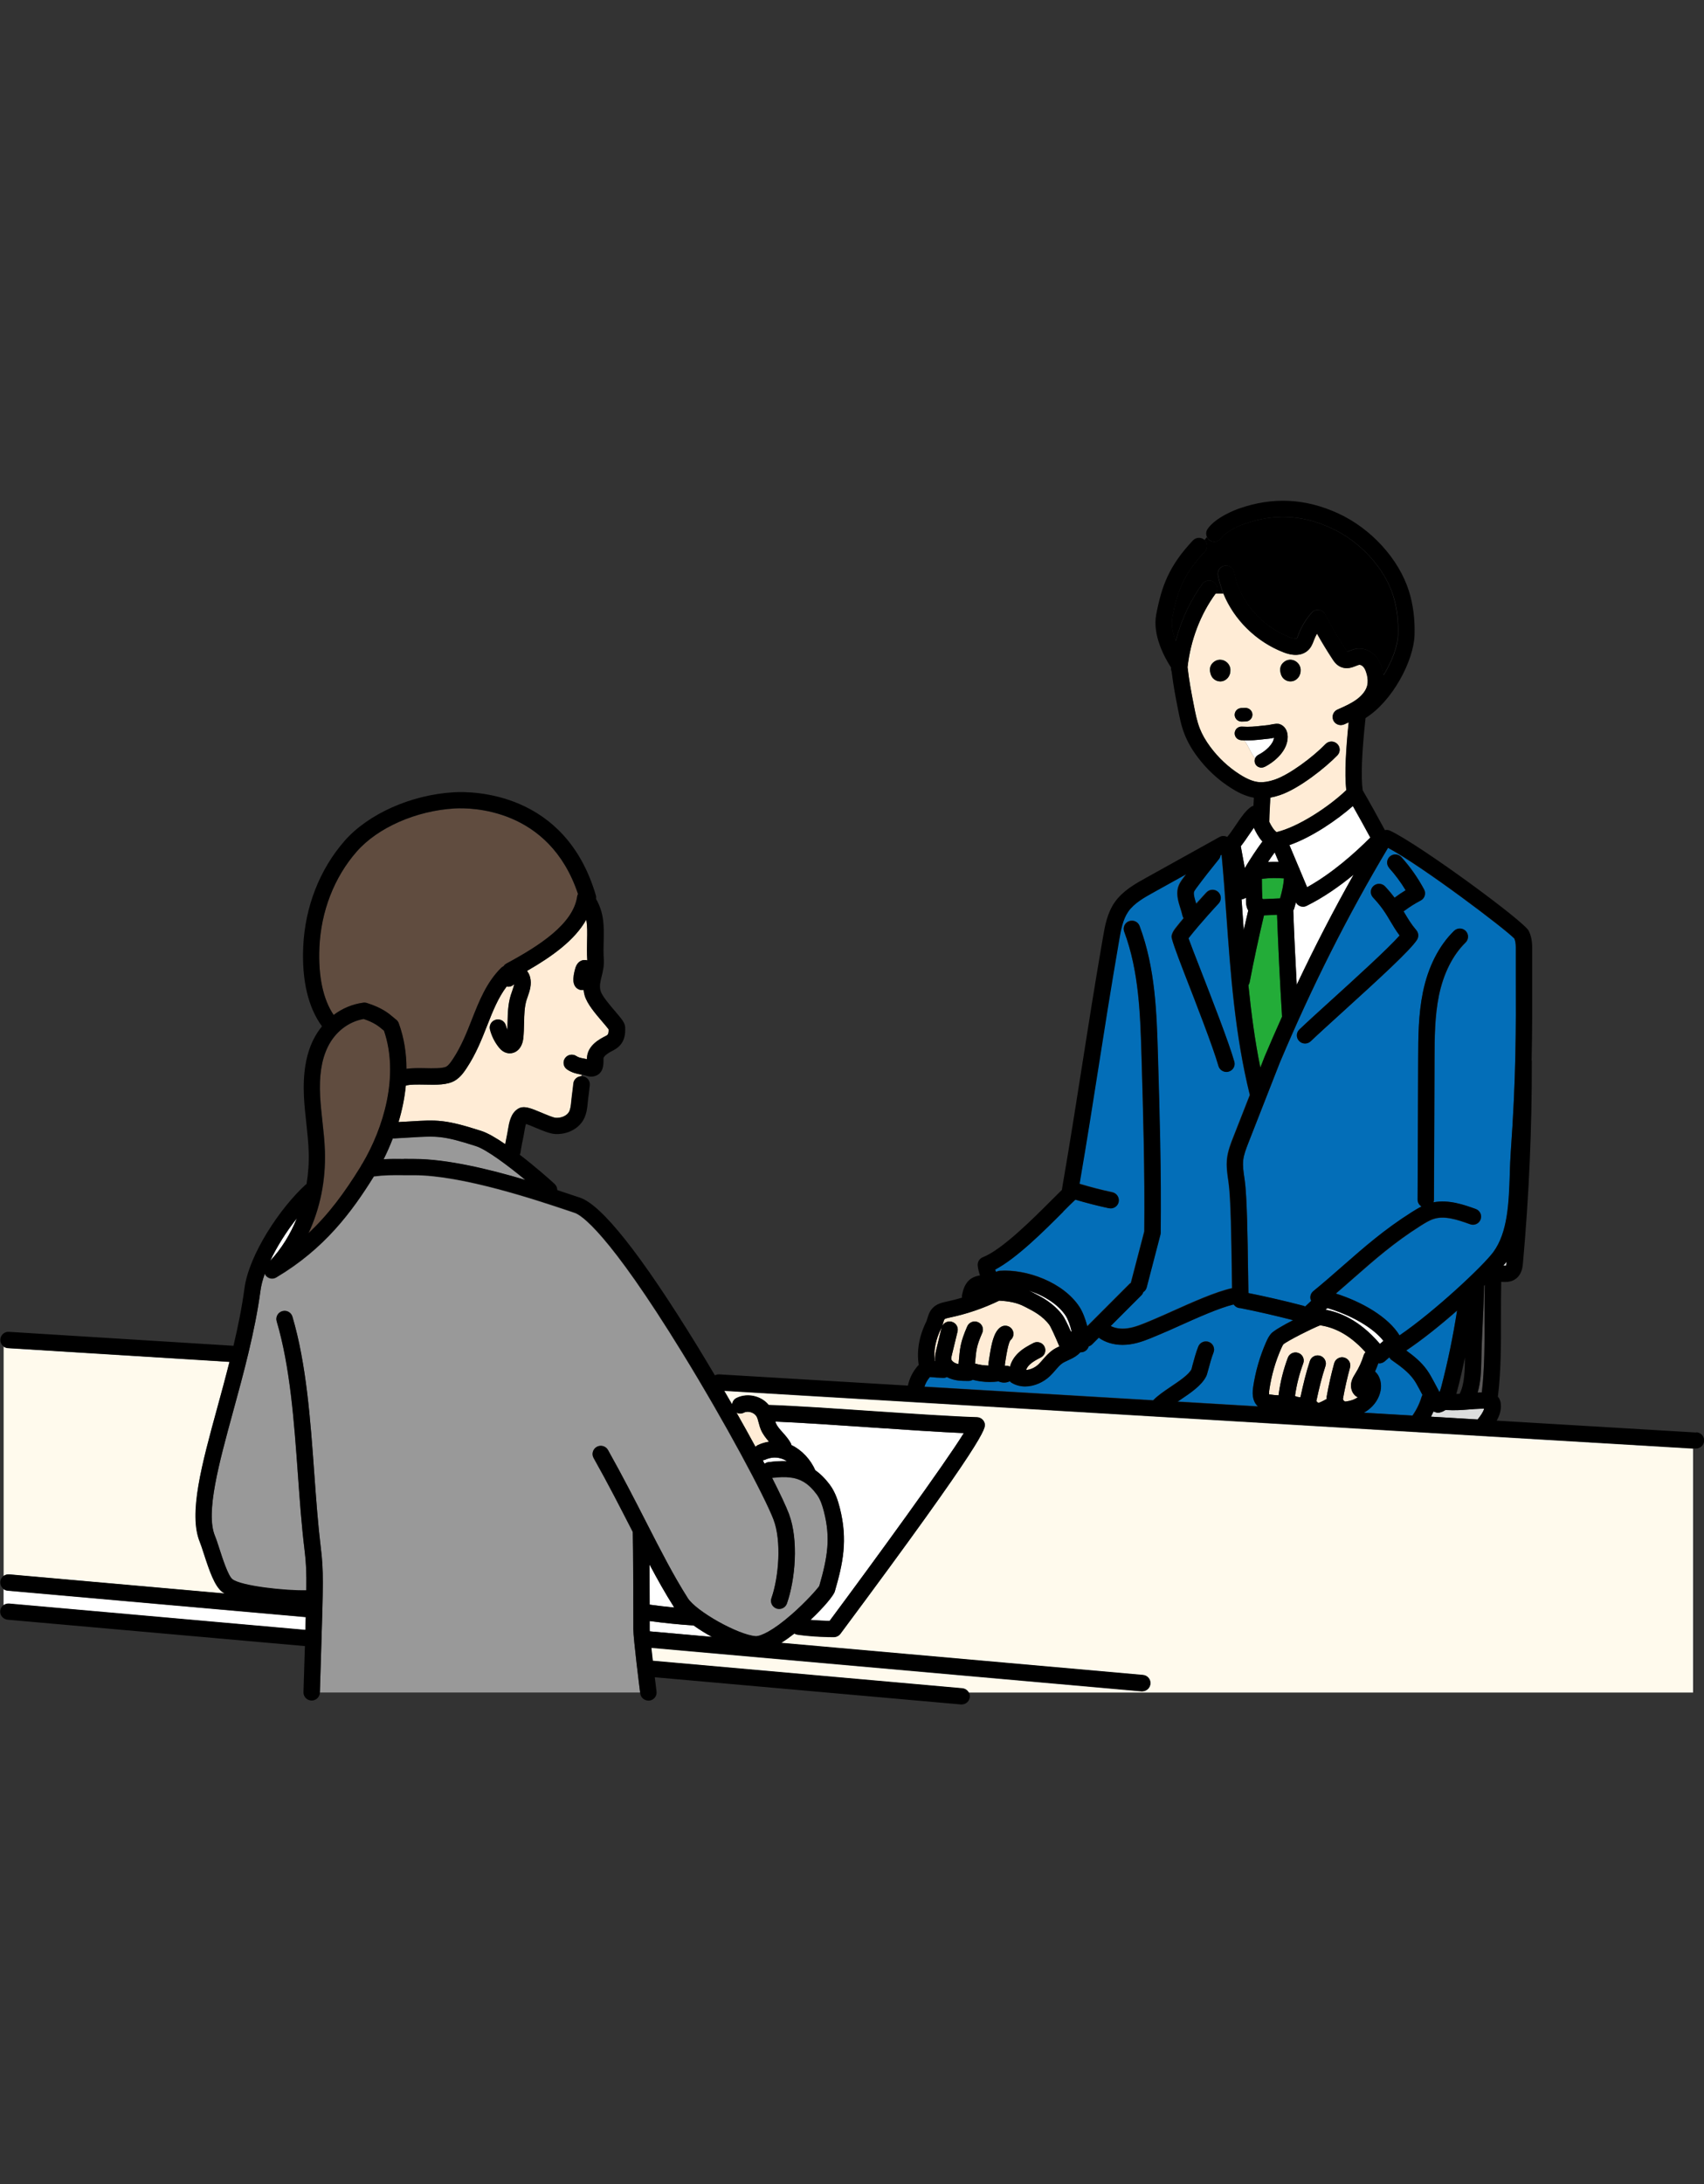 <svg width="160" height="205" viewBox="0 0 160 205" fill="none" xmlns="http://www.w3.org/2000/svg">
<rect x="0" y="0" width="160" height="205" fill="#333333" stroke="none"/>
<g clip-path="url(#clip0_115_5285)">
<path d="M116.574 84.409C116.603 84.847 116.639 85.279 116.668 85.729C116.703 86.254 116.745 86.78 116.78 87.306C116.916 86.687 117.057 86.073 117.204 85.466C117.034 85.203 117.016 84.911 117.004 84.782C116.992 84.613 116.992 84.438 116.986 84.263C116.868 84.35 116.727 84.403 116.574 84.415V84.409Z" fill="white"/>
<path d="M96.573 121.135C96.685 121.188 96.803 121.228 96.915 121.293L97.133 121.404C97.805 121.742 98.925 122.321 99.762 123.448C99.957 123.711 100.269 124.359 100.552 125.002C100.57 124.978 100.587 124.955 100.605 124.931C100.475 124.388 100.269 123.822 100.057 123.495C99.379 122.455 98.041 121.596 96.573 121.135Z" fill="white"/>
<path d="M88.686 123.822C88.645 123.868 88.592 124.038 88.556 124.166C88.503 124.336 88.45 124.505 88.379 124.669C87.855 125.72 87.642 126.8 87.76 127.758C87.772 127.758 87.784 127.758 87.796 127.758C87.796 127.747 87.796 127.735 87.79 127.723C87.749 127.355 87.825 127.028 87.89 126.765L88.409 124.622C88.509 124.213 88.928 123.962 89.34 124.061C89.753 124.16 90.006 124.569 89.906 124.984L89.387 127.128C89.352 127.279 89.311 127.455 89.317 127.56C89.334 127.712 89.523 127.893 89.759 127.974C89.835 128.004 89.918 128.021 90 128.039L90.012 127.893C90.136 126.491 90.183 125.971 90.814 124.505C90.985 124.12 91.433 123.939 91.822 124.102C92.211 124.266 92.394 124.715 92.229 125.101C91.698 126.333 91.663 126.66 91.545 127.986C91.963 128.109 92.388 128.167 92.812 128.179C92.812 128.027 92.812 127.875 92.848 127.712C92.865 127.624 92.883 127.507 92.901 127.379C93.095 126.111 93.313 125.031 93.938 124.581C94.28 124.336 94.763 124.412 95.011 124.75C95.253 125.083 95.188 125.539 94.87 125.796C94.663 126.07 94.48 127.227 94.421 127.612C94.398 127.758 94.38 127.881 94.362 127.98C94.345 128.08 94.345 128.15 94.351 128.202C94.516 128.173 94.687 128.202 94.834 128.284C94.952 127.805 95.229 127.349 95.642 126.964C96.072 126.561 96.579 126.298 97.021 126.065C97.398 125.866 97.864 126.012 98.058 126.38C98.259 126.754 98.112 127.215 97.74 127.408C97.345 127.612 96.974 127.811 96.697 128.068C96.52 128.231 96.396 128.418 96.343 128.594C96.756 128.57 97.21 128.348 97.522 128.045C97.663 127.904 97.793 127.752 97.923 127.606C98.182 127.309 98.477 126.97 98.866 126.701C99.067 126.561 99.273 126.462 99.467 126.368C99.055 125.381 98.654 124.517 98.524 124.347C97.899 123.506 97.015 123.057 96.431 122.753L96.19 122.63C95.483 122.256 94.657 122.122 93.82 122.081C92.347 122.794 90.796 123.325 89.187 123.664C89.004 123.705 88.745 123.757 88.686 123.822Z" fill="#FFECD6"/>
<path d="M129.572 126.141L129.896 125.86C128.976 124.663 126.901 123.442 124.638 122.782C124.585 122.829 124.532 122.876 124.467 122.934C125.728 123.179 127.597 123.839 129.566 126.141H129.572Z" fill="white"/>
<path d="M139.357 132.221C138.691 132.232 138.243 132.273 137.836 132.302C137.229 132.355 136.687 132.396 135.726 132.349C135.572 132.448 135.407 132.53 135.207 132.577C135.148 132.595 135.083 132.6 135.024 132.6C134.918 132.6 134.812 132.571 134.718 132.53C134.676 132.519 134.641 132.507 134.6 132.489C134.529 132.653 134.452 132.816 134.364 132.974L138.744 133.237C139.015 132.898 139.268 132.548 139.357 132.221Z" fill="#DCDDDD"/>
<path d="M134.623 129.662L135.166 130.679C135.219 130.55 135.278 130.381 135.337 130.159C135.95 127.811 136.439 125.422 136.816 123.022C135.242 124.4 133.521 125.778 132.042 126.771C132.731 127.274 133.444 127.846 133.987 128.599C134.24 128.956 134.447 129.335 134.623 129.668V129.662Z" fill="#036EB8"/>
<path d="M133.48 131.105C133.497 131.041 133.527 130.982 133.556 130.93L133.262 130.375C133.097 130.065 132.926 129.744 132.725 129.47C132.212 128.751 131.428 128.196 130.668 127.659C130.568 127.589 130.497 127.501 130.444 127.402L130.008 127.782C129.86 127.91 129.684 127.969 129.501 127.969C129.471 127.969 129.442 127.951 129.412 127.951C129.318 128.22 129.218 128.483 129.1 128.734C129.619 129.184 129.748 129.949 129.619 130.556C129.477 131.257 129.065 131.888 128.457 132.337C128.334 132.431 128.198 132.519 128.062 132.594L132.613 132.863C132.99 132.326 133.285 131.724 133.468 131.099L133.48 131.105Z" fill="#036EB8"/>
<path d="M130.815 55.935C129.996 53.307 127.703 50.807 124.98 49.563C122.239 48.313 119.651 48.191 116.833 49.172C116.014 49.458 114.97 50.036 114.646 50.509C114.405 50.854 113.927 50.941 113.573 50.708C113.461 50.632 113.385 50.527 113.332 50.41C113.249 50.498 113.167 50.591 113.096 50.69C113.402 50.977 113.42 51.456 113.131 51.765C111.127 53.897 110.526 55.526 110.066 57.974C109.954 58.581 110.072 59.346 110.39 60.176C110.897 58.219 111.752 56.362 112.907 54.796C113.161 54.458 113.644 54.382 113.98 54.633C114.322 54.884 114.399 55.357 114.151 55.696C114.151 55.702 114.139 55.713 114.133 55.719H114.864C114.634 55.158 114.463 54.58 114.357 53.984C114.281 53.57 114.558 53.173 114.976 53.097C115.395 53.027 115.796 53.295 115.872 53.71C116.362 56.385 118.407 58.78 121.077 59.808C121.519 59.977 121.714 59.942 121.749 59.925C121.785 59.889 121.85 59.72 121.885 59.621L121.908 59.551C122.197 58.803 122.616 58.114 123.152 57.501C123.323 57.308 123.571 57.214 123.824 57.244C124.078 57.273 124.302 57.425 124.414 57.653C125.015 58.809 125.687 59.954 126.4 61.046C126.418 61.069 126.453 61.128 126.483 61.169C126.548 61.151 126.642 61.11 126.713 61.081C126.895 61.011 127.102 60.923 127.343 60.888C127.956 60.789 128.628 61.028 129.094 61.519C129.418 61.858 129.642 62.296 129.796 62.868C129.843 63.043 129.872 63.213 129.896 63.382C130.697 62.074 131.234 60.62 131.263 59.562C131.305 58.248 131.151 57.028 130.809 55.929L130.815 55.935Z" fill="black"/>
<path d="M118.154 70.852C118.855 70.496 119.562 69.842 119.621 69.252C119.568 69.264 119.527 69.27 119.492 69.275C119.368 69.299 119.268 69.316 119.226 69.322C119.014 69.346 118.82 69.363 118.631 69.386C118.065 69.451 117.517 69.509 116.81 69.486C117.216 69.941 117.446 70.747 117.859 71.185C117.912 71.051 118.012 70.928 118.154 70.858V70.852Z" fill="white"/>
<path d="M128.31 63.254C128.227 62.938 128.121 62.716 127.986 62.576C127.874 62.459 127.709 62.383 127.597 62.401C127.526 62.413 127.408 62.459 127.296 62.506C126.972 62.635 126.483 62.833 125.934 62.623C125.492 62.454 125.245 62.086 125.115 61.887C124.596 61.099 124.107 60.287 123.641 59.463C123.529 59.668 123.429 59.884 123.347 60.1L123.323 60.164C123.223 60.433 123.081 60.806 122.739 61.093C122.368 61.402 121.684 61.683 120.517 61.233C117.947 60.24 115.86 58.172 114.864 55.719H114.133C112.701 57.67 111.775 60.117 111.498 62.629C111.622 63.768 111.834 64.895 112.094 66.233C112.235 66.957 112.382 67.704 112.642 68.37C112.866 68.948 113.196 69.521 113.644 70.122C114.41 71.15 115.342 72.015 116.409 72.698C117.116 73.148 117.694 73.376 118.224 73.417C118.637 73.446 119.114 73.376 119.68 73.183C121.054 72.722 123.258 71.08 124.455 69.842C124.75 69.538 125.239 69.527 125.545 69.819C125.852 70.111 125.864 70.596 125.569 70.899C124.461 72.044 121.985 74.024 120.175 74.631C119.857 74.737 119.556 74.818 119.268 74.871C119.256 75.169 119.238 75.478 119.22 75.782C119.197 76.249 119.167 76.728 119.167 77.137C119.356 77.528 119.562 77.879 119.845 78.107C119.845 78.107 119.851 78.107 119.857 78.107C121.908 77.616 124.761 75.735 126.406 74.164C126.217 72.605 126.394 70.041 126.63 67.804C126.489 67.868 126.341 67.932 126.2 67.996C126.099 68.043 125.993 68.061 125.887 68.061C125.593 68.061 125.31 67.891 125.186 67.611C125.015 67.225 125.186 66.776 125.575 66.606C126.211 66.326 126.872 66.034 127.396 65.643C127.915 65.257 128.263 64.796 128.369 64.346C128.44 64.042 128.428 63.674 128.322 63.265L128.31 63.254ZM116.556 66.454L116.933 66.443C117.281 66.431 117.588 66.7 117.599 67.05C117.611 67.401 117.34 67.698 116.986 67.71L116.603 67.722C116.603 67.722 116.585 67.722 116.58 67.722C116.238 67.722 115.949 67.453 115.937 67.109C115.925 66.758 116.202 66.466 116.556 66.454ZM114.652 63.949C114.652 63.949 114.605 63.949 114.581 63.949C114.251 63.949 113.738 63.762 113.632 63.032C113.567 62.611 113.715 62.284 114.068 62.062C114.345 61.887 114.687 61.87 114.994 62.021C115.312 62.179 115.518 62.494 115.536 62.839C115.566 63.423 115.188 63.896 114.658 63.943L114.652 63.949ZM118.743 71.98C118.649 72.026 118.548 72.05 118.448 72.05C118.212 72.05 117.988 71.921 117.876 71.705C117.788 71.536 117.794 71.343 117.859 71.18C117.446 70.742 117.216 69.936 116.809 69.48C116.715 69.48 116.633 69.48 116.532 69.474C116.179 69.451 115.913 69.153 115.931 68.802C115.955 68.452 116.249 68.183 116.609 68.207C117.346 68.253 117.847 68.195 118.484 68.125C118.678 68.102 118.878 68.078 119.102 68.061C119.12 68.061 119.179 68.049 119.244 68.031C119.751 67.932 119.975 67.903 120.199 67.985C120.635 68.148 120.906 68.586 120.912 69.147C120.93 70.42 119.757 71.472 118.743 71.986V71.98ZM121.248 63.949C121.248 63.949 121.201 63.949 121.177 63.949C120.847 63.949 120.334 63.762 120.228 63.032C120.164 62.611 120.311 62.29 120.665 62.062C120.942 61.887 121.284 61.87 121.584 62.021C121.902 62.179 122.109 62.494 122.132 62.839C122.162 63.423 121.785 63.902 121.254 63.949H121.248Z" fill="#FFECD6"/>
<path d="M54.508 100.844C54.131 100.774 53.712 100.693 53.247 100.383C52.893 100.149 52.805 99.67 53.041 99.326C53.282 98.975 53.76 98.888 54.107 99.121C54.302 99.25 54.473 99.285 54.797 99.349C54.891 99.367 54.998 99.384 55.104 99.413C55.104 99.355 55.104 99.297 55.109 99.244C55.192 98.088 56.33 97.504 56.878 97.229C57.049 97.141 57.143 97.095 57.143 96.622C57.031 96.458 56.76 96.143 56.554 95.903C55.882 95.115 55.121 94.227 54.891 93.438C54.838 93.257 54.809 93.082 54.791 92.913C54.75 92.919 54.703 92.93 54.661 92.93C54.55 92.93 54.438 92.907 54.337 92.866C54.196 92.802 53.942 92.638 53.86 92.253C53.825 92.083 53.789 91.774 53.948 91.12C54.037 90.74 54.172 90.36 54.544 90.185C54.721 90.097 54.944 90.086 55.139 90.144C55.139 90.144 55.139 90.138 55.139 90.133C55.092 89.449 55.109 88.824 55.121 88.269C55.139 87.539 55.151 86.914 55.039 86.319C53.972 88.24 51.844 89.776 49.474 91.131C49.604 91.295 49.704 91.488 49.763 91.71C49.94 92.393 49.722 93.024 49.545 93.532C49.51 93.643 49.468 93.754 49.433 93.859C49.227 94.531 49.215 95.267 49.197 96.049C49.185 96.511 49.179 96.99 49.126 97.469C49.103 97.702 48.997 98.275 48.56 98.619C48.36 98.783 48.112 98.864 47.859 98.864C47.818 98.864 47.776 98.864 47.735 98.859C47.228 98.8 46.934 98.426 46.833 98.304C46.444 97.819 46.156 97.241 46.002 96.639C45.896 96.23 46.144 95.816 46.556 95.71C46.969 95.605 47.388 95.851 47.494 96.26C47.529 96.4 47.576 96.54 47.635 96.674C47.641 96.458 47.647 96.242 47.653 96.014C47.67 95.167 47.688 94.285 47.953 93.415C47.995 93.287 48.036 93.158 48.083 93.03C48.166 92.79 48.248 92.562 48.272 92.364H48.266C48.083 92.574 47.812 92.644 47.558 92.603C46.763 93.649 46.262 94.91 45.743 96.236C45.224 97.556 44.688 98.917 43.821 100.231C43.58 100.593 43.249 101.09 42.731 101.411C42.029 101.843 40.98 101.826 39.872 101.802C39.235 101.791 38.463 101.773 38.092 101.896C37.98 103.064 37.738 104.215 37.408 105.318C37.791 105.295 38.145 105.278 38.457 105.26C41.009 105.102 41.776 105.056 45.171 106.148C45.778 106.341 46.586 106.814 47.429 107.398C47.476 107.129 47.547 106.784 47.629 106.364C47.647 106.27 47.664 106.165 47.682 106.054C47.794 105.383 47.942 104.471 48.655 104.057C49.185 103.747 49.816 104.016 50.865 104.454C51.296 104.635 51.95 104.91 52.174 104.921C52.705 104.95 53.217 104.717 53.418 104.361C53.559 104.104 53.595 103.73 53.63 103.368C53.671 102.959 53.701 102.731 53.73 102.509C53.76 102.299 53.783 102.088 53.825 101.703C53.86 101.318 54.184 101.037 54.567 101.025C54.585 100.979 54.603 100.932 54.62 100.879C54.579 100.874 54.538 100.862 54.496 100.856L54.508 100.844Z" fill="#FFECD6"/>
<path d="M117.305 78.305C117.045 78.685 116.786 79.076 116.497 79.432C116.58 79.888 116.733 80.706 116.874 81.483C117.434 80.554 117.988 79.713 118.531 78.989C118.165 78.585 117.924 78.118 117.723 77.698C117.588 77.891 117.44 78.101 117.305 78.305Z" fill="white"/>
<path d="M139.351 120.691C139.327 121.97 139.274 123.097 139.221 124.184C139.168 125.299 139.115 126.456 139.091 127.776C139.074 128.734 139.027 129.791 138.744 130.72C138.867 130.72 138.997 130.708 139.139 130.708C139.404 128.436 139.404 126 139.392 123.647C139.392 122.654 139.392 121.637 139.41 120.639C139.392 120.656 139.368 120.679 139.345 120.697L139.351 120.691Z" fill="#595757"/>
<path d="M141.762 110.195C141.785 109.471 141.809 108.782 141.856 108.116C142.357 101.09 142.345 96.668 142.328 91.546C142.328 90.687 142.328 89.817 142.328 88.918C142.328 88.591 142.28 88.322 142.192 88.106C141.343 87.212 133.603 81.348 130.332 79.59C126.553 85.916 123.229 92.516 120.169 99.752L117.216 107.293C117.01 107.824 116.792 108.379 116.733 108.91C116.674 109.436 116.756 109.991 116.845 110.581L116.88 110.809C117.098 112.333 117.151 116.311 117.193 119.219C117.204 120.054 117.216 120.802 117.228 121.38C118.967 121.731 120.712 122.134 122.421 122.583C122.468 122.595 122.51 122.624 122.551 122.648C122.645 122.56 122.757 122.455 122.875 122.344C122.963 122.262 123.046 122.186 123.123 122.11C123.099 122.064 123.081 122.023 123.064 121.97C122.993 121.684 123.093 121.386 123.323 121.199C124.319 120.387 125.239 119.581 126.129 118.799C128.115 117.052 129.996 115.411 132.542 113.799C132.831 113.618 133.144 113.425 133.48 113.256C133.267 113.122 133.114 112.894 133.114 112.619L133.167 99.373C133.173 97.334 133.185 95.226 133.609 93.146C134.099 90.763 135.112 88.772 136.539 87.382C136.84 87.09 137.329 87.09 137.629 87.393C137.93 87.691 137.924 88.176 137.624 88.474C136.415 89.654 135.549 91.371 135.118 93.456C134.723 95.383 134.712 97.416 134.706 99.378L134.653 112.625C134.653 112.713 134.629 112.789 134.606 112.865C136.044 112.584 137.494 113.098 138.573 113.49C138.973 113.636 139.18 114.074 139.032 114.465C138.885 114.862 138.443 115.066 138.048 114.92C136.781 114.465 135.649 114.109 134.653 114.412C134.222 114.547 133.792 114.815 133.374 115.078C130.927 116.626 129.094 118.232 127.149 119.938C126.595 120.422 126.029 120.919 125.439 121.427C127.897 122.204 130.367 123.629 131.422 125.352C134.741 123.086 139.292 118.81 140.229 117.531C141.591 115.674 141.685 112.894 141.773 110.201L141.762 110.195ZM133.774 84.07C133.715 84.263 133.58 84.426 133.397 84.52C132.867 84.794 132.354 85.121 131.87 85.483C131.847 85.501 131.817 85.513 131.788 85.524C131.823 85.583 131.859 85.641 131.888 85.694C132.2 86.225 132.501 86.727 132.99 87.306C133.208 87.563 133.232 87.931 133.049 88.211C132.419 89.186 129.63 91.745 126.052 94.992C124.873 96.061 123.759 97.077 123.075 97.725C122.928 97.866 122.734 97.942 122.539 97.942C122.339 97.942 122.138 97.866 121.985 97.708C121.69 97.404 121.702 96.919 122.009 96.627C122.704 95.962 123.777 94.992 125.015 93.865C127.302 91.785 130.338 89.034 131.422 87.802C131.063 87.323 130.809 86.891 130.556 86.465C130.149 85.775 129.76 85.121 128.929 84.233C128.64 83.924 128.658 83.445 128.964 83.153C129.277 82.867 129.76 82.884 130.055 83.188C130.414 83.573 130.709 83.924 130.951 84.251C131.281 84 131.629 83.766 131.988 83.55C131.54 82.808 131.022 82.107 130.438 81.459C130.155 81.144 130.184 80.665 130.497 80.384C130.815 80.104 131.299 80.127 131.582 80.443C132.413 81.366 133.132 82.388 133.715 83.48C133.81 83.661 133.833 83.871 133.768 84.064L133.774 84.07Z" fill="#036EB8"/>
<path d="M118.896 125.954C119.008 125.697 119.144 125.422 119.356 125.171C119.586 124.908 120.482 124.388 121.419 123.909C119.78 123.489 118.118 123.103 116.468 122.776C116.202 122.776 115.978 122.636 115.843 122.432C114.469 122.765 112.412 123.687 110.738 124.441C110.072 124.745 109.459 125.019 108.958 125.223L108.616 125.364C107.82 125.702 106.995 126.047 106.081 126.176C105.851 126.211 105.627 126.222 105.403 126.222C104.554 126.222 103.77 125.983 103.169 125.551L102.538 126.181C102.45 126.269 102.338 126.327 102.226 126.362C102.132 126.684 101.843 126.917 101.501 126.917C101.483 126.917 101.466 126.917 101.448 126.917C101.312 127.063 101.165 127.192 101.006 127.297C100.758 127.46 100.499 127.577 100.275 127.682C100.074 127.776 99.886 127.858 99.738 127.963C99.514 128.115 99.308 128.354 99.096 128.605C98.937 128.792 98.772 128.979 98.595 129.148C97.999 129.721 97.127 130.13 96.26 130.13C95.812 130.13 95.365 130.019 94.958 129.768C94.899 129.733 94.864 129.686 94.822 129.639C94.645 129.727 94.457 129.768 94.268 129.768C94.091 129.768 93.92 129.721 93.755 129.657C93.478 129.692 93.201 129.709 92.918 129.709C92.382 129.709 91.845 129.639 91.327 129.505C91.221 129.563 91.097 129.61 90.967 129.61C90.891 129.61 90.814 129.61 90.737 129.61C90.277 129.61 89.741 129.587 89.228 129.394C89.116 129.353 89.016 129.306 88.91 129.248C88.81 129.294 88.704 129.324 88.586 129.324H88.562C88.144 129.312 87.719 129.283 87.306 129.242C87.077 129.522 86.906 129.826 86.805 130.141L108.28 131.42C108.698 130.982 109.3 130.574 109.942 130.141C110.732 129.61 111.628 129.008 111.882 128.5C111.887 128.465 111.929 128.307 111.982 128.103C112.111 127.612 112.294 126.941 112.518 126.374C112.671 125.983 113.119 125.79 113.514 125.942C113.909 126.094 114.104 126.538 113.951 126.929C113.762 127.414 113.591 128.039 113.473 128.488C113.361 128.903 113.32 129.055 113.255 129.178C112.819 130.036 111.793 130.725 110.803 131.391C110.726 131.444 110.655 131.491 110.579 131.543L118.124 131.993C117.711 131.619 117.546 131.029 117.664 130.223C117.882 128.74 118.295 127.297 118.896 125.936V125.954Z" fill="#036EB8"/>
<path d="M127.237 128.967C127.597 128.395 127.862 127.817 128.045 127.209C128.08 127.098 128.139 127.005 128.216 126.923C126.518 125.025 124.997 124.564 123.966 124.394C123.229 124.675 120.853 125.872 120.5 126.187C120.446 126.252 120.376 126.409 120.305 126.561C119.757 127.793 119.385 129.102 119.185 130.457C119.15 130.679 119.156 130.807 119.167 130.877C119.185 130.877 119.203 130.883 119.226 130.889C119.497 130.936 119.774 130.959 120.052 130.971C120.052 130.918 120.063 130.872 120.069 130.831C120.228 129.668 120.517 128.529 120.924 127.443C121.071 127.046 121.513 126.847 121.914 126.993C122.315 127.139 122.516 127.577 122.368 127.975C122.003 128.956 121.743 129.984 121.596 131.029C121.767 131.111 121.938 131.152 122.097 131.14C122.097 131.14 122.103 131.14 122.109 131.14C122.38 129.89 122.639 128.804 122.993 127.747C123.123 127.344 123.559 127.128 123.966 127.262C124.366 127.396 124.59 127.823 124.455 128.226C124.119 129.242 123.865 130.287 123.6 131.514C123.706 131.631 123.759 131.672 123.795 131.678C123.795 131.678 123.854 131.666 124.019 131.602C124.213 131.52 124.396 131.415 124.585 131.304C124.573 131.222 124.561 131.14 124.579 131.058C124.767 130.019 124.997 128.979 125.28 127.963C125.392 127.554 125.811 127.315 126.223 127.425C126.636 127.536 126.878 127.957 126.766 128.36C126.5 129.318 126.282 130.305 126.105 131.286C126.117 131.415 126.147 131.473 126.318 131.561C126.306 131.555 126.347 131.561 126.471 131.537C126.884 131.473 127.225 131.345 127.502 131.146C127.408 131.111 127.32 131.058 127.243 130.988C126.907 130.673 126.777 130.165 126.907 129.668C126.984 129.376 127.131 129.143 127.243 128.962L127.237 128.967Z" fill="#FFECD6"/>
<path d="M118.678 85.921C118.189 87.989 117.729 90.092 117.334 92.194C117.316 92.294 117.275 92.387 117.222 92.469C117.482 95.045 117.823 97.638 118.342 100.202L118.743 99.174C119.279 97.901 119.828 96.657 120.382 95.418C120.181 92.253 120.028 89.046 119.91 85.857L118.684 85.916L118.678 85.921Z" fill="#23AC38"/>
<path d="M104.112 113.408C103.057 113.18 101.996 112.911 100.959 112.602C100.688 112.853 100.234 113.308 99.821 113.717C98.058 115.481 95.477 118.074 93.431 119.149C93.455 119.219 93.484 119.289 93.514 119.359C93.555 119.342 93.596 119.33 93.632 119.319C93.708 119.289 93.791 119.266 93.879 119.26C96.361 119.091 99.827 120.323 101.354 122.659C101.631 123.086 101.902 123.769 102.079 124.464L106.064 120.475C106.093 120.446 106.134 120.428 106.17 120.405L107.431 115.575C107.49 109.927 107.331 104.495 107.178 99.238C107.06 95.243 106.942 91.155 105.551 87.428C105.403 87.031 105.604 86.593 106.005 86.447C106.405 86.301 106.848 86.5 106.995 86.897C108.48 90.863 108.598 95.08 108.716 99.156C108.869 104.495 109.029 109.979 108.97 115.686C108.97 115.744 108.964 115.808 108.946 115.867L107.655 120.825C107.608 121.012 107.49 121.158 107.337 121.263C107.301 121.369 107.248 121.468 107.16 121.55L104.272 124.441C104.696 124.663 105.256 124.745 105.857 124.663C106.576 124.563 107.272 124.266 108.009 123.956L108.357 123.81C108.846 123.606 109.441 123.337 110.095 123.045C111.905 122.233 114.139 121.228 115.672 120.896C115.666 120.405 115.654 119.844 115.648 119.231C115.607 116.363 115.554 112.444 115.348 111.013L115.318 110.791C115.224 110.131 115.124 109.448 115.2 108.729C115.283 107.999 115.548 107.322 115.784 106.732L117.346 102.748C117.346 102.748 117.334 102.725 117.328 102.713C115.937 97.077 115.53 91.359 115.135 85.828C114.994 83.865 114.858 82.002 114.687 80.203L114.581 80.262C114.558 80.39 114.517 80.513 114.434 80.618C113.709 81.5 113.002 82.411 112.33 83.317C112.235 83.439 112.1 83.626 112.082 83.725C112.047 83.994 112.165 84.374 112.294 84.782C112.294 84.794 112.294 84.8 112.3 84.812C112.837 84.21 113.237 83.778 113.273 83.743C113.562 83.433 114.051 83.416 114.363 83.702C114.676 83.988 114.693 84.473 114.405 84.782C114.387 84.8 112.701 86.605 111.599 88.018C111.593 88.024 111.587 88.036 111.575 88.047C111.746 88.532 112.194 89.677 112.63 90.793C113.78 93.748 115.359 97.79 115.878 99.618C115.996 100.021 115.754 100.447 115.348 100.558C115.277 100.576 115.206 100.587 115.135 100.587C114.799 100.587 114.493 100.365 114.393 100.033C113.892 98.275 112.265 94.104 111.192 91.342C110.363 89.208 109.962 88.049 109.989 87.866C110.048 87.498 110.255 87.236 110.378 87.078C110.608 86.78 110.862 86.476 111.115 86.167C111.068 86.091 111.027 86.009 111.009 85.916C110.962 85.682 110.885 85.454 110.815 85.226C110.644 84.677 110.467 84.111 110.549 83.509C110.62 83.019 110.897 82.645 111.08 82.4C111.168 82.277 111.269 82.154 111.357 82.031L108.286 83.737C107.431 84.21 106.464 84.747 105.916 85.536C105.397 86.284 105.221 87.311 105.061 88.217C104.248 92.948 103.676 96.587 103.128 100.097C102.615 103.385 102.079 106.79 101.342 111.089C102.356 111.393 103.393 111.667 104.431 111.883C104.843 111.971 105.109 112.38 105.02 112.789C104.932 113.197 104.525 113.466 104.106 113.373L104.112 113.408Z" fill="#036EB8"/>
<path d="M119.686 80.011C119.48 80.297 119.268 80.595 119.055 80.916C119.415 80.898 119.745 80.893 120.063 80.904L119.692 80.016L119.686 80.011Z" fill="white"/>
<path d="M118.525 84.339C118.525 84.339 118.578 84.379 118.602 84.397L120.187 84.327C120.364 83.702 120.517 83.071 120.547 82.452C119.922 82.411 119.285 82.394 118.478 82.493C118.478 83.106 118.49 83.725 118.519 84.339H118.525Z" fill="#23AC38"/>
<path d="M63.274 150.835C62.478 149.579 61.735 148.259 60.987 146.852C60.992 148.107 60.998 149.486 60.998 150.619C61.765 150.724 62.537 150.817 63.309 150.887C63.297 150.87 63.28 150.852 63.268 150.835H63.274Z" fill="white"/>
<path d="M28.666 153.002C28.678 152.564 28.689 152.167 28.701 151.793L0.701 149.311C0.56 149.299 0.442 149.24 0.336 149.165V150.677C0.477 150.578 0.648 150.52 0.837 150.537L28.666 153.008V153.002Z" fill="white"/>
<path d="M33.842 109.559C33.865 109.524 33.883 109.483 33.906 109.448C33.936 109.366 33.977 109.296 34.036 109.232C36.011 105.897 37.514 100.996 36.064 96.75L35.999 96.698C35.569 96.335 35.168 95.991 34.154 95.652C32.721 95.903 31.472 96.873 30.788 98.275C30.193 99.489 29.963 100.961 30.069 102.918C30.11 103.689 30.193 104.477 30.281 105.243C30.381 106.154 30.482 107.094 30.517 108.04C30.605 110.815 30.057 113.472 28.961 115.779C30.9 113.974 32.391 111.918 33.853 109.559H33.842Z" fill="#604C3F"/>
<path d="M65.125 152.57C63.745 152.488 62.366 152.342 61.004 152.155C61.004 152.634 61.004 152.926 61.004 152.943C61.004 152.99 61.004 153.054 61.01 153.124L66.846 153.644C66.239 153.311 65.649 152.943 65.125 152.57Z" fill="white"/>
<path d="M21.533 127.834L0.725 126.543C0.578 126.532 0.454 126.473 0.342 126.397V147.926C0.483 147.827 0.654 147.769 0.843 147.786L21.079 149.579C20.985 149.521 20.897 149.462 20.826 149.404C20.136 148.837 19.671 147.506 19.128 145.829C18.987 145.397 18.857 144.988 18.757 144.749C17.666 142.103 18.934 137.471 20.401 132.116C20.779 130.749 21.168 129.306 21.539 127.84L21.533 127.834Z" fill="#FFFAED"/>
<path d="M25.371 118.343C26.42 117.222 27.269 115.861 27.876 114.348C26.915 115.569 26.013 116.976 25.371 118.343Z" fill="white"/>
<path d="M67.984 130.55C68.237 130.988 68.485 131.415 68.732 131.847C68.756 131.601 68.891 131.368 69.127 131.245C69.675 130.959 70.353 130.912 70.984 131.111C71.456 131.257 71.868 131.537 72.163 131.894C74.515 131.964 78.288 132.221 81.936 132.472C85.609 132.723 89.405 132.98 91.722 133.044C92.069 133.056 92.364 133.289 92.447 133.628C92.553 134.06 92.73 134.785 78.901 153.364C78.759 153.557 78.529 153.673 78.288 153.673C78.282 153.673 78.246 153.673 78.199 153.673C77.828 153.673 76.366 153.656 74.875 153.446C74.768 153.428 74.668 153.393 74.58 153.341C74.161 153.662 73.743 153.966 73.33 154.223L107.307 157.236C107.732 157.271 108.044 157.645 108.003 158.066C107.967 158.463 107.631 158.761 107.236 158.761C107.213 158.761 107.189 158.761 107.166 158.761L61.14 154.678C61.181 155.058 61.228 155.472 61.276 155.905L90.342 158.486C90.602 158.51 90.802 158.661 90.926 158.866H158.974V135.976L67.972 130.556L67.984 130.55Z" fill="#FFFAED"/>
<path d="M38.162 100.325C38.687 100.255 39.282 100.255 39.901 100.266C40.62 100.284 41.599 100.301 41.917 100.109C42.153 99.963 42.353 99.659 42.536 99.384C43.314 98.204 43.821 96.919 44.31 95.675C44.977 93.976 45.672 92.212 47.057 90.845C47.122 90.781 47.199 90.734 47.276 90.699C47.34 90.6 47.423 90.512 47.535 90.454C50.618 88.789 53.825 86.733 54.19 84.146C54.19 84.146 54.19 84.146 54.19 84.14C54.202 84.07 54.231 84 54.261 83.936C54.261 83.936 54.261 83.924 54.267 83.918C51.561 75.811 44.163 75.805 42.678 75.893C39.064 76.103 35.457 77.692 33.488 79.941C31.378 82.347 30.134 85.548 29.986 88.941C29.869 91.645 30.328 93.812 31.319 95.272C32.132 94.665 33.087 94.262 34.101 94.122C34.213 94.104 34.331 94.122 34.437 94.151C35.869 94.607 36.459 95.103 36.983 95.547L37.196 95.722C37.302 95.81 37.384 95.921 37.431 96.049C37.938 97.439 38.151 98.882 38.156 100.331L38.162 100.325Z" fill="#604C3F"/>
<path d="M36.017 108.811C36.647 108.776 37.249 108.782 37.926 108.788C38.221 108.788 38.534 108.794 38.876 108.794C42.006 108.794 46.008 109.775 49.333 110.762C47.7 109.407 45.684 107.906 44.705 107.59C41.593 106.586 41.009 106.621 38.563 106.773C38.127 106.802 37.632 106.831 37.054 106.86C36.995 106.86 36.942 106.86 36.889 106.854C36.624 107.538 36.335 108.198 36.023 108.817L36.017 108.811Z" fill="#999999"/>
<path d="M76.095 152.044C76.837 152.108 77.504 152.132 77.898 152.137C82.231 146.308 88.709 137.413 90.495 134.516C88.161 134.411 84.948 134.195 81.83 133.985C78.535 133.763 75.146 133.529 72.805 133.436C72.823 133.494 72.841 133.552 72.864 133.605C72.988 133.891 73.23 134.166 73.489 134.452C73.749 134.744 74.043 135.071 74.261 135.474C74.291 135.527 74.297 135.585 74.314 135.637C75.275 136.093 76.118 136.987 76.549 137.997C77.032 138.336 77.492 138.791 77.94 139.393C78.441 140.071 78.682 140.853 78.859 141.531C79.637 144.591 79.136 146.799 78.394 149.369C78.282 149.766 77.338 150.893 76.106 152.05L76.095 152.044Z" fill="white"/>
<path d="M122.339 85.104C122.244 85.104 122.156 85.086 122.068 85.057C121.897 84.993 121.767 84.864 121.678 84.712C121.625 84.905 121.572 85.092 121.519 85.279C121.502 85.343 121.466 85.407 121.431 85.466C121.513 87.79 121.631 90.121 121.755 92.445C123.441 88.877 125.215 85.448 127.096 82.107C125.775 83.188 124.272 84.251 122.681 85.034C122.574 85.086 122.457 85.115 122.339 85.115V85.104Z" fill="white"/>
<path d="M141.402 118.799C141.42 118.746 141.449 118.641 141.467 118.419C141.391 118.524 141.284 118.653 141.167 118.793C141.243 118.793 141.349 118.805 141.408 118.793L141.402 118.799Z" fill="#DCDDDD"/>
<path d="M127.025 75.653C125.54 76.962 123.199 78.574 121.065 79.321L121.944 81.418C121.991 81.494 122.026 81.576 122.05 81.669L122.722 83.276C125.074 81.973 127.208 80.063 128.658 78.615C128.139 77.663 127.609 76.687 127.019 75.653H127.025Z" fill="white"/>
<path d="M71.809 137.022C71.744 137.051 71.68 137.057 71.615 137.068C71.674 137.179 71.727 137.285 71.786 137.395C71.886 137.325 71.998 137.267 72.128 137.249C72.741 137.168 73.324 137.127 73.884 137.15C73.784 137.086 73.672 137.028 73.56 136.981C72.994 136.741 72.405 136.753 71.809 137.028V137.022Z" fill="white"/>
<path d="M53.954 113.852L53.329 113.641C50.364 112.648 43.414 110.318 38.87 110.318C38.522 110.318 38.203 110.318 37.909 110.318C36.883 110.306 36.099 110.306 35.103 110.435C33.028 113.77 30.481 117.216 25.942 119.914C25.819 119.984 25.683 120.025 25.547 120.025C25.318 120.025 25.088 119.92 24.94 119.727C24.905 119.681 24.881 119.622 24.858 119.57C24.663 120.125 24.522 120.656 24.457 121.147C23.938 124.99 22.848 128.991 21.881 132.519C20.543 137.401 19.282 142.01 20.177 144.177C20.301 144.474 20.437 144.889 20.59 145.368C20.879 146.256 21.41 147.909 21.804 148.236C22.606 148.896 26.85 149.34 28.76 149.293C28.784 147.547 28.731 146.653 28.589 145.473C28.318 143.248 28.147 140.912 27.97 138.435C27.611 133.459 27.239 128.307 25.978 124.038C25.86 123.635 26.09 123.208 26.503 123.092C26.909 122.975 27.34 123.203 27.457 123.606C28.772 128.033 29.149 133.266 29.509 138.324C29.686 140.777 29.851 143.102 30.122 145.286C30.387 147.471 30.352 148.662 30.145 155.28L30.033 158.86H60.102C59.99 157.99 59.466 153.802 59.466 152.943C59.466 150.969 59.454 145.234 59.413 143.809C59.377 143.733 59.336 143.663 59.301 143.587C58.269 141.577 57.108 139.294 55.734 136.858C55.528 136.49 55.664 136.029 56.035 135.819C56.406 135.614 56.872 135.748 57.084 136.116C58.469 138.581 59.642 140.871 60.674 142.897C62.048 145.584 63.232 147.903 64.576 150.017C65.372 151.267 69.304 153.469 70.954 153.592C71.403 153.609 72.54 153.107 74.32 151.553C75.664 150.374 76.725 149.176 76.926 148.872C77.722 146.104 77.987 144.346 77.362 141.899C77.226 141.361 77.038 140.754 76.696 140.292C76.313 139.773 75.93 139.399 75.499 139.13C75.487 139.124 75.482 139.119 75.47 139.113C74.721 138.663 73.813 138.569 72.487 138.733C73.253 140.234 73.808 141.42 74.073 142.126C74.998 144.58 74.668 148.283 73.884 150.52C73.772 150.835 73.477 151.034 73.159 151.034C73.077 151.034 72.988 151.022 72.906 150.993C72.505 150.852 72.293 150.42 72.428 150.023C73.118 148.049 73.389 144.679 72.629 142.658C71.827 140.538 68.125 133.593 64.081 127.017C57.055 115.58 54.55 114.044 53.948 113.846L53.954 113.852Z" fill="#999999"/>
<path d="M71.226 133.517C71.173 133.313 71.126 133.12 71.049 132.98C70.949 132.793 70.754 132.641 70.513 132.565C70.271 132.489 70.023 132.501 69.835 132.6C69.611 132.717 69.363 132.7 69.157 132.6C69.793 133.722 70.389 134.796 70.937 135.807C71.002 135.737 71.078 135.678 71.173 135.637C71.515 135.48 71.862 135.38 72.21 135.328C71.933 135.012 71.638 134.656 71.45 134.206C71.35 133.967 71.285 133.728 71.232 133.517H71.226Z" fill="#FFECD6"/>
<path d="M159.275 134.458L140.536 133.342C140.783 132.898 140.972 132.378 140.925 131.8C140.901 131.502 140.801 131.263 140.636 131.076C140.636 131.058 140.648 131.041 140.654 131.023C140.948 128.617 140.942 126.082 140.937 123.629C140.937 122.531 140.937 121.404 140.96 120.312H140.972C141.072 120.317 141.184 120.329 141.314 120.329C141.614 120.329 141.98 120.282 142.31 120.043C142.905 119.622 142.97 118.898 143 118.553C143.566 112.269 143.849 105.885 143.831 99.577C143.831 99.548 143.819 99.519 143.813 99.495C143.878 96.721 143.872 94.227 143.866 91.54C143.866 90.688 143.866 89.817 143.866 88.912C143.866 88.316 143.754 87.796 143.542 87.364C143.094 86.465 133.303 79.275 130.509 77.961C130.356 77.891 130.196 77.885 130.037 77.914C129.395 76.734 128.729 75.513 127.956 74.182C127.956 74.182 127.956 74.182 127.956 74.176C127.774 72.984 127.868 70.584 128.222 67.395C130.751 65.818 132.743 62.016 132.82 59.615C132.867 58.132 132.69 56.741 132.295 55.486C131.352 52.466 128.735 49.598 125.634 48.179C122.545 46.771 119.503 46.625 116.332 47.735C116.114 47.811 114.169 48.518 113.391 49.645C113.149 49.989 113.237 50.468 113.591 50.708C113.939 50.947 114.422 50.86 114.664 50.509C114.988 50.036 116.031 49.464 116.851 49.172C119.663 48.185 122.25 48.307 124.997 49.563C127.721 50.807 130.008 53.307 130.833 55.935C131.175 57.028 131.328 58.254 131.287 59.568C131.257 60.631 130.721 62.08 129.919 63.388C129.896 63.219 129.86 63.049 129.819 62.874C129.672 62.302 129.442 61.864 129.124 61.525C128.658 61.04 127.986 60.801 127.373 60.894C127.131 60.935 126.925 61.017 126.742 61.087C126.671 61.116 126.577 61.151 126.512 61.175C126.483 61.134 126.447 61.081 126.43 61.052C125.711 59.96 125.044 58.815 124.437 57.658C124.319 57.436 124.101 57.279 123.848 57.249C123.594 57.22 123.341 57.314 123.176 57.507C122.639 58.12 122.221 58.809 121.932 59.557L121.908 59.627C121.873 59.726 121.808 59.889 121.773 59.925C121.743 59.942 121.543 59.977 121.101 59.808C118.425 58.78 116.385 56.385 115.896 53.71C115.819 53.295 115.418 53.027 115 53.097C114.581 53.173 114.304 53.57 114.381 53.985C114.965 57.168 117.387 60.018 120.547 61.233C121.714 61.683 122.398 61.402 122.769 61.093C123.111 60.806 123.247 60.438 123.353 60.164L123.376 60.1C123.459 59.878 123.559 59.668 123.671 59.463C124.131 60.287 124.626 61.099 125.145 61.887C125.274 62.086 125.516 62.454 125.964 62.623C126.506 62.833 126.996 62.635 127.326 62.506C127.438 62.459 127.556 62.413 127.626 62.401C127.738 62.378 127.903 62.454 128.015 62.576C128.151 62.722 128.257 62.944 128.34 63.254C128.446 63.663 128.463 64.031 128.387 64.334C128.281 64.784 127.933 65.245 127.414 65.631C126.89 66.022 126.259 66.303 125.593 66.595C125.204 66.764 125.033 67.22 125.204 67.605C125.333 67.891 125.61 68.055 125.905 68.055C126.011 68.055 126.117 68.031 126.218 67.991C126.359 67.926 126.5 67.862 126.648 67.798C126.412 70.035 126.235 72.593 126.424 74.158C124.779 75.73 121.926 77.61 119.875 78.101C119.875 78.101 119.869 78.101 119.863 78.101C119.58 77.873 119.374 77.523 119.185 77.137C119.185 76.728 119.215 76.249 119.238 75.776C119.256 75.472 119.274 75.163 119.279 74.865C119.568 74.812 119.869 74.731 120.187 74.626C121.997 74.018 124.473 72.038 125.581 70.893C125.876 70.59 125.864 70.105 125.557 69.813C125.251 69.521 124.762 69.532 124.467 69.836C123.27 71.074 121.06 72.716 119.692 73.177C119.126 73.37 118.649 73.44 118.236 73.411C117.706 73.37 117.128 73.136 116.421 72.692C115.348 72.009 114.422 71.144 113.656 70.117C113.208 69.515 112.878 68.937 112.654 68.364C112.394 67.693 112.247 66.951 112.106 66.227C111.887 65.117 111.646 63.861 111.51 62.623C111.787 60.1 112.719 57.647 114.163 55.69C114.41 55.351 114.34 54.872 113.992 54.627C113.65 54.382 113.167 54.452 112.919 54.791C111.764 56.356 110.909 58.213 110.402 60.176C110.09 59.352 109.966 58.581 110.078 57.974C110.538 55.526 111.139 53.891 113.143 51.765C113.432 51.456 113.414 50.977 113.108 50.685C112.795 50.398 112.312 50.416 112.017 50.72C109.765 53.108 109.07 55.013 108.563 57.688C108.203 59.609 109.329 61.683 109.954 62.652C109.954 62.664 109.954 62.681 109.954 62.693C109.942 62.822 109.972 62.938 110.013 63.049C110.16 64.258 110.384 65.45 110.597 66.513C110.75 67.301 110.909 68.113 111.221 68.907C111.498 69.614 111.887 70.303 112.418 71.016C113.296 72.196 114.363 73.189 115.589 73.966C116.102 74.293 116.857 74.719 117.735 74.877C117.723 75.122 117.711 75.379 117.694 75.63C117.611 75.654 117.523 75.689 117.452 75.741C116.939 76.109 116.497 76.757 116.037 77.447C115.778 77.832 115.507 78.229 115.236 78.556C115.012 78.445 114.746 78.428 114.517 78.556L107.555 82.423C106.606 82.949 105.421 83.609 104.666 84.689C103.959 85.711 103.747 86.914 103.564 87.977C102.745 92.72 102.179 96.353 101.625 99.875C101.077 103.374 100.511 106.989 99.703 111.691C99.467 111.918 99.167 112.216 98.742 112.643C97.009 114.377 94.109 117.286 92.288 118.004C91.969 118.127 91.775 118.443 91.804 118.781C91.834 119.103 91.916 119.406 92.016 119.71C91.769 119.757 91.515 119.815 91.256 119.967C90.584 120.37 90.419 121.135 90.331 121.55C90.313 121.632 90.319 121.719 90.331 121.801C89.847 121.941 89.358 122.07 88.863 122.175C88.48 122.256 87.955 122.367 87.566 122.782C87.271 123.092 87.165 123.448 87.083 123.734C87.053 123.833 87.024 123.933 86.994 124.009C86.299 125.393 86.057 126.806 86.269 128.126C86.24 128.15 86.198 128.167 86.175 128.202C85.697 128.757 85.385 129.394 85.249 130.054L67.489 128.997C67.359 128.997 67.235 129.032 67.123 129.084C66.563 128.138 65.991 127.186 65.408 126.234C60.185 117.742 56.501 113.092 54.45 112.409L53.831 112.205C53.388 112.059 52.882 111.889 52.327 111.702C52.327 111.498 52.251 111.294 52.092 111.142C51.62 110.698 50.264 109.506 48.808 108.385C48.849 108.303 48.879 108.21 48.885 108.11C48.885 108.099 48.908 107.842 49.156 106.656C49.18 106.545 49.197 106.422 49.221 106.288C49.256 106.084 49.315 105.704 49.392 105.494C49.639 105.575 50.017 105.733 50.288 105.85C50.977 106.136 51.626 106.411 52.115 106.44C53.241 106.504 54.302 105.973 54.791 105.091C55.086 104.553 55.145 103.975 55.186 103.508C55.222 103.122 55.251 102.912 55.281 102.702C55.31 102.48 55.34 102.252 55.381 101.843C55.422 101.423 55.11 101.055 54.685 101.014C54.267 100.973 53.889 101.283 53.848 101.703C53.813 102.089 53.783 102.299 53.754 102.509C53.724 102.731 53.695 102.959 53.654 103.368C53.618 103.73 53.583 104.104 53.441 104.361C53.241 104.723 52.722 104.956 52.198 104.921C51.974 104.91 51.319 104.635 50.889 104.454C49.84 104.01 49.209 103.747 48.679 104.057C47.965 104.472 47.818 105.389 47.706 106.054C47.688 106.165 47.671 106.271 47.653 106.364C47.565 106.784 47.5 107.129 47.453 107.398C46.604 106.814 45.802 106.346 45.189 106.148C41.794 105.056 41.027 105.102 38.475 105.26C38.162 105.278 37.803 105.301 37.426 105.318C37.756 104.215 37.997 103.064 38.109 101.896C38.481 101.779 39.253 101.791 39.884 101.802C40.992 101.826 42.041 101.849 42.743 101.411C43.261 101.09 43.58 100.617 43.833 100.231C44.7 98.917 45.236 97.556 45.755 96.236C46.273 94.91 46.781 93.649 47.57 92.603C47.824 92.65 48.095 92.58 48.278 92.376C48.278 92.376 48.278 92.37 48.284 92.364C48.254 92.562 48.178 92.79 48.095 93.03C48.048 93.158 48.007 93.287 47.965 93.409C47.694 94.285 47.682 95.162 47.665 96.014C47.665 96.242 47.659 96.458 47.647 96.674C47.588 96.54 47.541 96.4 47.505 96.26C47.399 95.851 46.981 95.605 46.568 95.71C46.156 95.816 45.908 96.23 46.014 96.639C46.167 97.241 46.456 97.819 46.845 98.304C46.946 98.426 47.24 98.8 47.747 98.859C47.788 98.859 47.83 98.865 47.871 98.865C48.124 98.865 48.372 98.777 48.572 98.619C49.009 98.275 49.109 97.696 49.138 97.469C49.191 96.99 49.197 96.511 49.209 96.049C49.227 95.267 49.239 94.531 49.445 93.859C49.48 93.748 49.516 93.643 49.557 93.532C49.734 93.024 49.952 92.393 49.775 91.71C49.716 91.488 49.616 91.295 49.486 91.131C51.85 89.77 53.978 88.24 55.051 86.319C55.163 86.914 55.151 87.539 55.133 88.269C55.121 88.824 55.104 89.449 55.151 90.133C55.151 90.133 55.151 90.138 55.151 90.144C54.956 90.086 54.732 90.098 54.556 90.185C54.19 90.36 54.054 90.734 53.966 91.12C53.807 91.774 53.842 92.078 53.878 92.247C53.96 92.632 54.208 92.802 54.355 92.866C54.455 92.913 54.567 92.936 54.679 92.936C54.721 92.936 54.768 92.924 54.809 92.919C54.827 93.088 54.856 93.263 54.909 93.444C55.139 94.233 55.9 95.126 56.572 95.909C56.778 96.149 57.049 96.464 57.161 96.627C57.161 97.101 57.067 97.147 56.896 97.235C56.348 97.515 55.21 98.094 55.127 99.25C55.127 99.302 55.127 99.361 55.121 99.419C55.015 99.396 54.909 99.379 54.815 99.355C54.497 99.297 54.32 99.256 54.125 99.127C53.778 98.894 53.294 98.981 53.058 99.332C52.822 99.682 52.911 100.155 53.265 100.389C53.73 100.698 54.155 100.78 54.526 100.85C54.685 100.88 54.85 100.909 55.033 100.967C55.133 100.996 55.304 101.055 55.516 101.055C55.617 101.055 55.723 101.043 55.835 101.008C56.672 100.769 56.666 99.91 56.666 99.548C56.666 99.478 56.666 99.413 56.666 99.349C56.69 99.046 57.356 98.707 57.603 98.578C58.747 97.994 58.717 96.937 58.7 96.435C58.688 96.008 58.393 95.664 57.751 94.91C57.267 94.344 56.53 93.485 56.395 93.012C56.265 92.568 56.365 92.165 56.489 91.657C56.607 91.184 56.737 90.653 56.695 90.022C56.654 89.408 56.666 88.842 56.684 88.293C56.713 86.979 56.742 85.723 55.964 84.368C55.982 84.257 55.982 84.146 55.947 84.035C53.076 74.258 44.334 74.263 42.613 74.363C38.605 74.596 34.578 76.389 32.35 78.93C30.016 81.599 28.637 85.127 28.471 88.865C28.33 92.025 28.943 94.583 30.234 96.33C29.922 96.715 29.645 97.141 29.415 97.603C28.713 99.034 28.43 100.798 28.542 102.988C28.584 103.8 28.672 104.612 28.76 105.394C28.855 106.276 28.955 107.193 28.984 108.081C29.02 109.115 28.949 110.143 28.784 111.136C28.755 111.153 28.725 111.165 28.701 111.188C26.267 113.414 23.378 117.765 22.954 120.925C22.718 122.7 22.347 124.523 21.922 126.316L0.843 125.007C0.424 124.972 0.053 125.299 0.03 125.72C7.79377e-05 126.141 0.324 126.503 0.749 126.526L21.557 127.817C21.186 129.289 20.791 130.726 20.419 132.092C18.952 137.454 17.684 142.08 18.775 144.731C18.875 144.971 19.005 145.38 19.146 145.812C19.688 147.488 20.154 148.82 20.844 149.387C20.92 149.445 21.003 149.503 21.097 149.562L0.861 147.769C0.448 147.739 0.065 148.043 0.024 148.458C-0.012 148.878 0.301 149.246 0.719 149.287L28.719 151.77C28.707 152.149 28.695 152.541 28.684 152.979L0.855 150.508C0.442 150.473 0.059 150.782 0.018 151.197C-0.024 151.612 0.295 151.986 0.713 152.027L28.631 154.503C28.625 154.737 28.619 154.964 28.607 155.21L28.495 158.831C28.483 159.251 28.813 159.602 29.244 159.614C29.25 159.614 29.261 159.614 29.267 159.614C29.68 159.614 30.022 159.287 30.034 158.872L30.146 155.251C30.352 148.633 30.393 147.442 30.122 145.257C29.857 143.067 29.686 140.748 29.509 138.295C29.143 133.237 28.766 128.004 27.458 123.576C27.34 123.173 26.909 122.94 26.503 123.063C26.096 123.179 25.86 123.606 25.984 124.009C27.251 128.278 27.623 133.43 27.976 138.406C28.153 140.882 28.324 143.219 28.595 145.444C28.743 146.636 28.79 147.488 28.766 149.264C26.851 149.311 22.606 148.861 21.811 148.207C21.416 147.88 20.879 146.227 20.596 145.339C20.443 144.86 20.307 144.445 20.183 144.147C19.288 141.975 20.555 137.366 21.887 132.484C22.854 128.956 23.95 124.955 24.463 121.112C24.528 120.621 24.669 120.09 24.87 119.535C24.893 119.587 24.911 119.646 24.952 119.692C25.106 119.885 25.33 119.99 25.559 119.99C25.695 119.99 25.831 119.955 25.954 119.879C30.488 117.181 33.04 113.735 35.109 110.4C36.099 110.271 36.889 110.271 37.915 110.283C38.215 110.283 38.534 110.283 38.876 110.283C43.415 110.283 50.364 112.613 53.335 113.606L53.96 113.817C54.562 114.015 57.067 115.557 64.093 126.987C68.131 133.558 71.839 140.509 72.641 142.629C73.401 144.644 73.13 148.02 72.44 149.994C72.299 150.391 72.517 150.823 72.918 150.964C73 150.993 73.083 151.004 73.171 151.004C73.489 151.004 73.79 150.806 73.896 150.49C74.674 148.253 75.004 144.55 74.085 142.097C73.82 141.391 73.26 140.205 72.499 138.704C73.825 138.54 74.733 138.634 75.476 139.084C75.488 139.089 75.494 139.095 75.505 139.107C75.936 139.37 76.319 139.749 76.702 140.269C77.044 140.736 77.233 141.344 77.368 141.875C77.993 144.323 77.728 146.087 76.932 148.849C76.731 149.153 75.676 150.35 74.326 151.53C72.552 153.084 71.414 153.58 70.96 153.568C69.31 153.446 65.372 151.238 64.582 149.994C63.239 147.88 62.054 145.561 60.68 142.874C59.643 140.847 58.47 138.558 57.09 136.093C56.884 135.725 56.412 135.591 56.041 135.795C55.67 136 55.534 136.467 55.74 136.835C57.108 139.27 58.275 141.554 59.307 143.563C59.342 143.639 59.383 143.709 59.419 143.785C59.46 145.205 59.472 150.946 59.472 152.92C59.472 153.82 60.055 158.428 60.12 158.954C60.167 159.339 60.503 159.619 60.881 159.619C60.91 159.619 60.945 159.619 60.981 159.619C61.405 159.567 61.7 159.187 61.647 158.767C61.594 158.358 61.541 157.902 61.482 157.429L90.224 159.982C90.224 159.982 90.272 159.982 90.295 159.982C90.69 159.982 91.026 159.684 91.061 159.287C91.097 158.866 90.784 158.498 90.366 158.457L61.299 155.876C61.252 155.443 61.205 155.029 61.163 154.649L107.189 158.732C107.189 158.732 107.237 158.732 107.26 158.732C107.655 158.732 107.991 158.434 108.026 158.037C108.062 157.616 107.749 157.248 107.331 157.207L73.354 154.193C73.772 153.936 74.191 153.633 74.603 153.311C74.692 153.364 74.786 153.399 74.898 153.417C76.39 153.633 77.846 153.644 78.223 153.644C78.27 153.644 78.305 153.644 78.311 153.644C78.553 153.644 78.777 153.528 78.924 153.335C92.753 134.756 92.576 134.031 92.464 133.599C92.382 133.266 92.087 133.027 91.739 133.015C89.423 132.945 85.627 132.688 81.954 132.443C78.305 132.197 74.533 131.94 72.181 131.864C71.886 131.502 71.473 131.228 71.002 131.082C70.371 130.883 69.693 130.936 69.145 131.216C68.903 131.339 68.774 131.572 68.75 131.818C68.508 131.391 68.255 130.959 68.001 130.527L159.198 135.959C159.198 135.959 159.228 135.959 159.246 135.959C159.652 135.959 159.988 135.649 160.012 135.24C160.035 134.82 159.711 134.458 159.287 134.434L159.275 134.458ZM29.992 88.93C30.14 85.536 31.384 82.335 33.494 79.929C35.463 77.68 39.07 76.092 42.684 75.881C44.163 75.794 51.567 75.8 54.273 83.906C54.273 83.906 54.273 83.918 54.267 83.924C54.237 83.988 54.202 84.058 54.196 84.128C54.196 84.128 54.196 84.128 54.196 84.134C53.831 86.728 50.63 88.778 47.541 90.442C47.429 90.501 47.346 90.588 47.282 90.688C47.205 90.723 47.128 90.769 47.063 90.834C45.678 92.206 44.989 93.964 44.316 95.67C43.827 96.914 43.32 98.199 42.542 99.379C42.359 99.653 42.159 99.957 41.923 100.103C41.611 100.295 40.626 100.278 39.907 100.26C39.282 100.249 38.693 100.243 38.168 100.319C38.168 98.87 37.95 97.428 37.443 96.038C37.396 95.909 37.314 95.792 37.208 95.71L36.995 95.535C36.477 95.091 35.881 94.595 34.449 94.139C34.343 94.104 34.225 94.093 34.113 94.11C33.093 94.245 32.144 94.647 31.33 95.261C30.34 93.801 29.874 91.634 29.992 88.93ZM25.371 118.337C26.013 116.977 26.915 115.563 27.876 114.342C27.269 115.849 26.42 117.216 25.371 118.337ZM28.949 115.773C30.045 113.466 30.594 110.809 30.505 108.034C30.476 107.088 30.37 106.142 30.269 105.231C30.187 104.466 30.098 103.677 30.057 102.906C29.957 100.95 30.187 99.478 30.776 98.263C31.46 96.861 32.71 95.892 34.142 95.64C35.15 95.979 35.557 96.324 35.987 96.686L36.052 96.739C37.502 100.985 35.999 105.885 34.024 109.22C33.971 109.284 33.93 109.354 33.895 109.436C33.871 109.471 33.853 109.512 33.83 109.547C32.368 111.907 30.877 113.963 28.937 115.767L28.949 115.773ZM37.927 108.782C37.249 108.776 36.653 108.77 36.017 108.805C36.329 108.186 36.618 107.526 36.883 106.843C36.936 106.849 36.995 106.855 37.048 106.843C37.62 106.814 38.115 106.784 38.557 106.755C41.004 106.609 41.587 106.568 44.7 107.573C45.678 107.888 47.694 109.389 49.327 110.744C46.002 109.757 42 108.776 38.87 108.776C38.528 108.776 38.215 108.776 37.921 108.77L37.927 108.782ZM72.134 137.238C72.004 137.255 71.892 137.314 71.792 137.384C71.733 137.273 71.68 137.168 71.621 137.063C71.686 137.051 71.75 137.045 71.815 137.016C72.411 136.747 73 136.73 73.566 136.969C73.678 137.016 73.784 137.074 73.884 137.139C73.33 137.115 72.747 137.156 72.128 137.238H72.134ZM63.274 150.829C63.274 150.829 63.303 150.864 63.315 150.882C62.537 150.806 61.771 150.718 61.004 150.613C61.004 149.48 60.998 148.096 60.993 146.846C61.741 148.253 62.478 149.573 63.28 150.829H63.274ZM61.01 153.119C61.01 153.049 61.004 152.984 61.004 152.938C61.004 152.92 61.004 152.628 61.004 152.149C62.366 152.33 63.745 152.476 65.125 152.564C65.649 152.938 66.239 153.306 66.846 153.639L61.01 153.119ZM90.496 134.516C88.71 137.407 82.237 146.303 77.899 152.138C77.504 152.132 76.838 152.108 76.095 152.044C77.327 150.888 78.27 149.76 78.382 149.363C79.125 146.793 79.632 144.585 78.848 141.525C78.677 140.847 78.429 140.065 77.934 139.387C77.492 138.786 77.026 138.33 76.543 137.991C76.112 136.981 75.27 136.093 74.309 135.632C74.291 135.573 74.285 135.521 74.256 135.468C74.038 135.065 73.743 134.738 73.484 134.446C73.224 134.154 72.982 133.885 72.859 133.599C72.835 133.547 72.817 133.488 72.8 133.43C75.134 133.523 78.529 133.751 81.825 133.979C84.943 134.189 88.155 134.411 90.49 134.51L90.496 134.516ZM69.841 132.589C70.029 132.489 70.277 132.478 70.518 132.554C70.76 132.63 70.955 132.781 71.055 132.968C71.132 133.114 71.179 133.301 71.232 133.506C71.285 133.716 71.35 133.955 71.45 134.195C71.644 134.639 71.933 134.995 72.21 135.316C71.862 135.369 71.515 135.468 71.173 135.626C71.084 135.667 71.008 135.725 70.937 135.795C70.389 134.791 69.793 133.71 69.157 132.595C69.369 132.694 69.611 132.706 69.835 132.595L69.841 132.589ZM134.364 132.968C134.447 132.811 134.523 132.647 134.6 132.484C134.641 132.501 134.676 132.513 134.718 132.524C134.812 132.565 134.918 132.595 135.024 132.595C135.083 132.595 135.148 132.589 135.207 132.571C135.407 132.524 135.572 132.437 135.726 132.343C136.687 132.39 137.229 132.343 137.836 132.297C138.243 132.262 138.691 132.227 139.357 132.215C139.268 132.542 139.015 132.892 138.744 133.231L134.364 132.968ZM128.074 132.595C128.216 132.519 128.346 132.431 128.469 132.338C129.071 131.888 129.483 131.251 129.631 130.556C129.754 129.949 129.631 129.184 129.112 128.734C129.23 128.477 129.33 128.214 129.424 127.951C129.454 127.951 129.483 127.969 129.513 127.969C129.689 127.969 129.872 127.904 130.02 127.782L130.456 127.402C130.509 127.501 130.58 127.589 130.68 127.659C131.44 128.196 132.224 128.751 132.737 129.47C132.932 129.738 133.091 130.042 133.273 130.375L133.568 130.93C133.539 130.982 133.509 131.041 133.492 131.105C133.309 131.73 133.014 132.332 132.637 132.869L128.086 132.6L128.074 132.595ZM139.392 123.629C139.398 125.983 139.404 128.418 139.139 130.69C138.997 130.69 138.868 130.702 138.744 130.702C139.027 129.773 139.074 128.716 139.092 127.758C139.115 126.438 139.168 125.282 139.221 124.166C139.274 123.08 139.327 121.953 139.351 120.674C139.369 120.656 139.392 120.633 139.416 120.615C139.398 121.62 139.392 122.63 139.398 123.623L139.392 123.629ZM137.559 127.414C137.559 127.525 137.559 127.624 137.553 127.741C137.541 128.5 137.518 129.908 137.087 130.749C137.076 130.772 137.076 130.801 137.064 130.825C136.958 130.825 136.852 130.836 136.74 130.836C136.775 130.72 136.804 130.615 136.828 130.533C137.099 129.505 137.335 128.465 137.559 127.42V127.414ZM135.337 130.147C135.278 130.369 135.219 130.539 135.166 130.667L134.617 129.639C134.429 129.289 134.234 128.927 133.987 128.582C133.45 127.829 132.737 127.256 132.041 126.754C133.527 125.767 135.242 124.388 136.816 123.004C136.439 125.405 135.95 127.799 135.337 130.141V130.147ZM129.572 126.135C127.597 123.833 125.734 123.168 124.473 122.928C124.532 122.87 124.591 122.823 124.644 122.776C126.907 123.436 128.976 124.657 129.902 125.854L129.577 126.135H129.572ZM123.966 124.388C124.997 124.558 126.518 125.019 128.216 126.917C128.139 126.999 128.08 127.093 128.045 127.204C127.862 127.811 127.597 128.389 127.267 128.915L127.237 128.967C127.119 129.149 126.978 129.376 126.901 129.668C126.772 130.165 126.901 130.673 127.237 130.988C127.314 131.058 127.402 131.111 127.497 131.146C127.22 131.339 126.878 131.473 126.465 131.532C126.347 131.549 126.3 131.549 126.312 131.555C126.141 131.467 126.111 131.409 126.1 131.28C126.276 130.299 126.5 129.312 126.76 128.354C126.872 127.945 126.63 127.531 126.218 127.42C125.805 127.309 125.386 127.548 125.274 127.957C124.997 128.967 124.762 130.013 124.573 131.053C124.555 131.134 124.567 131.216 124.579 131.298C124.396 131.403 124.207 131.508 124.013 131.596C123.854 131.666 123.795 131.672 123.795 131.672C123.765 131.66 123.706 131.619 123.6 131.508C123.86 130.287 124.113 129.242 124.455 128.22C124.591 127.823 124.367 127.39 123.966 127.256C123.559 127.122 123.129 127.344 122.993 127.741C122.622 128.856 122.351 130.025 122.109 131.134C122.109 131.134 122.103 131.134 122.097 131.134C121.932 131.146 121.767 131.111 121.596 131.023C121.743 129.972 122.003 128.95 122.368 127.969C122.516 127.572 122.315 127.133 121.914 126.987C121.519 126.841 121.071 127.04 120.924 127.437C120.517 128.524 120.228 129.662 120.069 130.825C120.069 130.866 120.058 130.912 120.052 130.965C119.775 130.953 119.498 130.93 119.226 130.883C119.203 130.883 119.185 130.877 119.167 130.872C119.156 130.807 119.15 130.679 119.185 130.451C119.38 129.102 119.757 127.793 120.305 126.555C120.376 126.403 120.447 126.246 120.5 126.181C120.853 125.866 123.229 124.663 123.966 124.388ZM141.438 118.787C141.39 118.805 141.255 118.799 141.161 118.787C141.278 118.647 141.385 118.518 141.461 118.413C141.461 118.413 141.461 118.413 141.461 118.407C141.438 118.688 141.408 118.775 141.432 118.781L141.438 118.787ZM142.328 88.906C142.328 89.806 142.328 90.682 142.328 91.534C142.345 96.657 142.357 101.078 141.856 108.104C141.809 108.77 141.785 109.46 141.762 110.184C141.673 112.876 141.579 115.657 140.217 117.514C139.28 118.793 134.729 123.068 131.411 125.335C130.356 123.612 127.886 122.186 125.428 121.41C126.017 120.907 126.583 120.411 127.137 119.92C129.076 118.215 130.916 116.609 133.362 115.061C133.78 114.798 134.211 114.523 134.641 114.395C135.637 114.091 136.769 114.442 138.036 114.903C138.437 115.049 138.879 114.845 139.021 114.447C139.168 114.05 138.962 113.612 138.561 113.472C137.482 113.081 136.038 112.573 134.594 112.847C134.617 112.771 134.641 112.689 134.641 112.608L134.694 99.361C134.7 97.393 134.712 95.36 135.107 93.439C135.537 91.359 136.404 89.636 137.612 88.456C137.913 88.159 137.919 87.68 137.624 87.376C137.329 87.078 136.84 87.072 136.533 87.364C135.107 88.754 134.093 90.746 133.604 93.129C133.179 95.202 133.167 97.311 133.161 99.355L133.108 112.602C133.108 112.876 133.256 113.104 133.474 113.238C133.138 113.408 132.825 113.601 132.537 113.782C129.99 115.394 128.11 117.041 126.123 118.781C125.233 119.558 124.314 120.37 123.317 121.182C123.087 121.369 122.987 121.667 123.058 121.953C123.07 122 123.093 122.046 123.117 122.093C123.04 122.169 122.958 122.245 122.869 122.327C122.751 122.438 122.639 122.543 122.545 122.63C122.504 122.607 122.463 122.578 122.415 122.566C120.7 122.116 118.955 121.713 117.222 121.363C117.21 120.785 117.199 120.037 117.187 119.202C117.146 116.293 117.093 112.316 116.874 110.791L116.845 110.569C116.757 109.979 116.674 109.419 116.733 108.893C116.792 108.361 117.01 107.807 117.216 107.275L120.17 99.735C123.223 92.498 126.554 85.904 130.332 79.573C133.604 81.331 141.343 87.195 142.192 88.088C142.286 88.299 142.328 88.573 142.328 88.9V88.906ZM119.692 79.999L120.063 80.887C119.751 80.875 119.421 80.881 119.061 80.898C119.274 80.577 119.486 80.279 119.692 79.999ZM122.074 85.051C122.162 85.086 122.25 85.098 122.345 85.098C122.463 85.098 122.58 85.069 122.687 85.016C124.278 84.234 125.781 83.171 127.102 82.09C125.221 85.425 123.447 88.859 121.761 92.428C121.631 90.103 121.519 87.773 121.437 85.448C121.472 85.39 121.508 85.332 121.525 85.261C121.578 85.08 121.631 84.888 121.684 84.695C121.773 84.853 121.903 84.981 122.074 85.04V85.051ZM118.607 84.391C118.607 84.391 118.56 84.35 118.531 84.333C118.501 83.72 118.484 83.1 118.49 82.487C119.291 82.388 119.934 82.405 120.559 82.446C120.523 83.065 120.376 83.696 120.199 84.321L118.613 84.391H118.607ZM116.992 84.251C116.998 84.426 117.004 84.596 117.01 84.771C117.016 84.899 117.039 85.191 117.21 85.454C117.063 86.067 116.927 86.681 116.786 87.3C116.745 86.774 116.709 86.249 116.674 85.723C116.645 85.279 116.609 84.841 116.58 84.403C116.733 84.391 116.874 84.339 116.992 84.251ZM117.34 92.194C117.741 90.092 118.195 87.989 118.684 85.921L119.91 85.863C120.028 89.052 120.187 92.259 120.382 95.424C119.828 96.657 119.279 97.907 118.743 99.18L118.342 100.208C117.818 97.638 117.482 95.05 117.222 92.475C117.275 92.393 117.317 92.305 117.334 92.2L117.34 92.194ZM127.037 75.654C127.626 76.687 128.157 77.663 128.676 78.615C127.226 80.069 125.092 81.973 122.74 83.276L122.062 81.664C122.038 81.576 122.003 81.5 121.962 81.424L121.077 79.322C123.205 78.574 125.546 76.962 127.037 75.654ZM117.317 78.299C117.458 78.095 117.599 77.885 117.735 77.692C117.935 78.112 118.177 78.58 118.543 78.983C118 79.713 117.446 80.554 116.886 81.477C116.78 80.91 116.656 80.227 116.509 79.427C116.792 79.07 117.057 78.679 117.317 78.299ZM99.839 113.717C100.251 113.303 100.699 112.853 100.976 112.602C102.014 112.911 103.075 113.18 104.13 113.408C104.543 113.501 104.955 113.233 105.044 112.824C105.132 112.415 104.867 112.006 104.454 111.918C103.423 111.697 102.385 111.428 101.371 111.124C102.108 106.82 102.639 103.409 103.157 100.12C103.706 96.61 104.277 92.977 105.091 88.246C105.256 87.294 105.427 86.313 105.946 85.565C106.494 84.777 107.461 84.239 108.315 83.766L111.386 82.061C111.292 82.183 111.198 82.306 111.109 82.429C110.927 82.674 110.644 83.054 110.579 83.538C110.496 84.14 110.673 84.707 110.844 85.256C110.915 85.478 110.986 85.711 111.039 85.945C111.056 86.038 111.098 86.12 111.145 86.196C110.885 86.5 110.638 86.809 110.402 87.107C110.278 87.265 110.072 87.528 110.013 87.896C109.985 88.079 110.386 89.237 111.215 91.371C112.294 94.133 113.915 98.304 114.416 100.062C114.511 100.401 114.823 100.617 115.159 100.617C115.23 100.617 115.301 100.605 115.371 100.587C115.778 100.471 116.02 100.05 115.902 99.647C115.383 97.825 113.803 93.777 112.654 90.822C112.218 89.706 111.77 88.556 111.599 88.071C111.605 88.059 111.616 88.053 111.622 88.042C112.725 86.628 114.41 84.823 114.428 84.806C114.717 84.496 114.699 84.012 114.387 83.725C114.074 83.439 113.591 83.457 113.296 83.766C113.261 83.801 112.86 84.234 112.324 84.835C112.324 84.823 112.324 84.818 112.318 84.806C112.194 84.397 112.07 84.017 112.111 83.749C112.123 83.65 112.265 83.463 112.353 83.34C113.025 82.435 113.738 81.523 114.458 80.641C114.546 80.536 114.587 80.408 114.605 80.285L114.711 80.227C114.882 82.026 115.018 83.889 115.159 85.851C115.554 91.383 115.961 97.101 117.352 102.737C117.352 102.749 117.364 102.76 117.37 102.772L115.807 106.755C115.572 107.351 115.312 108.023 115.224 108.753C115.141 109.471 115.242 110.16 115.342 110.82L115.371 111.037C115.578 112.467 115.631 116.392 115.672 119.254C115.678 119.868 115.69 120.434 115.695 120.919C114.163 121.252 111.929 122.256 110.119 123.068C109.465 123.36 108.869 123.629 108.38 123.833L108.032 123.979C107.296 124.289 106.6 124.587 105.881 124.686C105.274 124.774 104.714 124.686 104.295 124.464L107.184 121.573C107.266 121.491 107.319 121.392 107.354 121.287C107.502 121.188 107.62 121.036 107.673 120.849L108.964 115.89C108.981 115.832 108.987 115.767 108.987 115.709C109.052 109.997 108.893 104.518 108.734 99.18C108.616 95.103 108.492 90.886 107.007 86.92C106.859 86.523 106.417 86.325 106.016 86.471C105.616 86.617 105.415 87.055 105.562 87.452C106.96 91.184 107.077 95.272 107.195 99.262C107.349 104.518 107.508 109.956 107.449 115.598L106.187 120.428C106.152 120.452 106.111 120.469 106.081 120.498L102.096 124.488C101.92 123.787 101.648 123.109 101.371 122.683C99.85 120.347 96.384 119.114 93.897 119.284C93.814 119.284 93.732 119.307 93.649 119.342C93.608 119.36 93.567 119.371 93.525 119.383C93.496 119.313 93.466 119.243 93.443 119.173C95.488 118.092 98.076 115.505 99.839 113.735V113.717ZM100.564 125.002C100.287 124.377 99.974 123.717 99.774 123.448C98.937 122.321 97.811 121.743 97.145 121.404L96.927 121.293C96.815 121.234 96.691 121.182 96.579 121.135C98.053 121.591 99.397 122.461 100.074 123.501C100.287 123.828 100.493 124.394 100.623 124.937C100.599 124.961 100.587 124.984 100.57 125.007L100.564 125.002ZM88.385 124.669C88.462 124.511 88.515 124.336 88.562 124.166C88.597 124.038 88.651 123.869 88.692 123.822C88.751 123.758 89.022 123.699 89.193 123.664C90.802 123.325 92.352 122.794 93.826 122.081C94.663 122.122 95.488 122.256 96.196 122.636L96.438 122.759C97.021 123.057 97.905 123.512 98.53 124.353C98.66 124.523 99.067 125.405 99.473 126.374C99.279 126.468 99.072 126.567 98.872 126.701C98.483 126.97 98.188 127.309 97.929 127.607C97.799 127.758 97.669 127.91 97.528 128.045C97.216 128.348 96.768 128.564 96.349 128.588C96.402 128.413 96.526 128.226 96.703 128.062C96.98 127.805 97.351 127.607 97.746 127.402C98.123 127.204 98.265 126.742 98.064 126.374C97.864 126 97.398 125.86 97.027 126.059C96.585 126.292 96.078 126.555 95.648 126.958C95.235 127.344 94.958 127.799 94.84 128.272C94.693 128.196 94.528 128.167 94.357 128.196C94.357 128.144 94.357 128.074 94.368 127.975C94.386 127.875 94.404 127.753 94.427 127.612C94.486 127.227 94.669 126.065 94.875 125.79C95.194 125.539 95.258 125.078 95.017 124.745C94.769 124.406 94.286 124.33 93.944 124.575C93.313 125.025 93.101 126.111 92.906 127.379C92.889 127.507 92.871 127.618 92.853 127.706C92.824 127.869 92.818 128.021 92.818 128.173C92.394 128.161 91.969 128.103 91.551 127.98C91.669 126.655 91.698 126.327 92.234 125.095C92.4 124.71 92.223 124.26 91.828 124.096C91.433 123.927 90.985 124.108 90.82 124.499C90.183 125.965 90.136 126.491 90.018 127.887L90.006 128.033C89.924 128.015 89.841 127.998 89.765 127.969C89.529 127.881 89.34 127.7 89.323 127.554C89.311 127.449 89.352 127.279 89.393 127.122L89.912 124.978C90.012 124.569 89.759 124.155 89.346 124.055C88.933 123.956 88.515 124.207 88.415 124.616L87.896 126.76C87.837 127.005 87.755 127.344 87.796 127.723C87.796 127.735 87.796 127.747 87.802 127.758C87.79 127.758 87.778 127.758 87.766 127.758C87.643 126.795 87.855 125.714 88.379 124.669H88.385ZM87.307 129.248C87.725 129.289 88.144 129.318 88.568 129.33H88.592C88.71 129.33 88.816 129.3 88.916 129.254C89.016 129.306 89.122 129.359 89.234 129.4C89.747 129.592 90.283 129.616 90.743 129.616C90.826 129.616 90.902 129.616 90.973 129.616C91.109 129.616 91.227 129.569 91.333 129.511C91.851 129.645 92.388 129.715 92.924 129.715C93.201 129.715 93.484 129.698 93.761 129.662C93.926 129.727 94.097 129.773 94.268 129.773C94.457 129.773 94.645 129.733 94.822 129.645C94.864 129.692 94.905 129.738 94.958 129.773C95.365 130.025 95.813 130.136 96.261 130.136C97.127 130.136 97.999 129.727 98.595 129.154C98.772 128.985 98.937 128.798 99.096 128.611C99.314 128.36 99.514 128.126 99.739 127.969C99.886 127.869 100.074 127.782 100.275 127.688C100.505 127.583 100.758 127.466 101.006 127.303C101.165 127.198 101.312 127.069 101.448 126.929C101.466 126.929 101.483 126.929 101.501 126.929C101.843 126.929 102.132 126.695 102.226 126.374C102.338 126.339 102.45 126.281 102.538 126.193L103.169 125.562C103.77 125.995 104.554 126.234 105.403 126.234C105.627 126.234 105.851 126.216 106.081 126.187C106.995 126.059 107.82 125.708 108.616 125.37L108.952 125.229C109.453 125.025 110.066 124.745 110.732 124.447C112.412 123.693 114.463 122.77 115.837 122.438C115.978 122.642 116.202 122.782 116.462 122.782C118.118 123.109 119.78 123.495 121.413 123.915C120.476 124.394 119.58 124.914 119.35 125.177C119.132 125.428 119.002 125.703 118.89 125.959C118.289 127.32 117.871 128.763 117.658 130.247C117.541 131.053 117.7 131.642 118.118 132.016L110.573 131.567C110.65 131.514 110.72 131.467 110.797 131.415C111.787 130.749 112.813 130.06 113.249 129.201C113.314 129.078 113.355 128.927 113.467 128.512C113.591 128.056 113.756 127.431 113.945 126.952C114.098 126.561 113.903 126.117 113.509 125.965C113.114 125.813 112.666 126.006 112.512 126.398C112.288 126.964 112.111 127.636 111.976 128.126C111.923 128.331 111.882 128.489 111.876 128.524C111.622 129.032 110.726 129.633 109.936 130.165C109.294 130.597 108.693 131.006 108.274 131.444L86.8 130.165C86.9 129.849 87.065 129.546 87.301 129.265L87.307 129.248Z" fill="black"/>
<path d="M113.626 63.044C113.732 63.768 114.245 63.96 114.575 63.96C114.599 63.96 114.623 63.96 114.646 63.96C115.183 63.914 115.56 63.441 115.524 62.857C115.507 62.512 115.295 62.197 114.982 62.039C114.682 61.887 114.334 61.904 114.057 62.08C113.703 62.307 113.556 62.635 113.62 63.049L113.626 63.044Z" fill="black"/>
<path d="M121.172 63.955C121.172 63.955 121.219 63.955 121.242 63.955C121.779 63.908 122.156 63.429 122.121 62.851C122.103 62.506 121.891 62.191 121.578 62.033C121.278 61.881 120.93 61.899 120.653 62.074C120.299 62.302 120.158 62.629 120.217 63.044C120.323 63.768 120.836 63.961 121.166 63.961L121.172 63.955Z" fill="black"/>
<path d="M116.597 67.728L116.98 67.716C117.334 67.704 117.611 67.406 117.593 67.056C117.582 66.706 117.252 66.431 116.927 66.449L116.55 66.46C116.196 66.472 115.919 66.764 115.931 67.114C115.943 67.459 116.226 67.728 116.574 67.728C116.58 67.728 116.591 67.728 116.597 67.728Z" fill="black"/>
<path d="M116.532 69.474C117.387 69.527 117.994 69.457 118.631 69.386C118.82 69.363 119.014 69.346 119.226 69.322C119.274 69.322 119.374 69.299 119.492 69.275C119.521 69.27 119.568 69.258 119.621 69.252C119.562 69.842 118.855 70.496 118.148 70.853C117.835 71.01 117.706 71.396 117.871 71.705C117.983 71.927 118.207 72.05 118.442 72.05C118.543 72.05 118.643 72.026 118.737 71.98C119.751 71.466 120.924 70.414 120.906 69.141C120.9 68.581 120.629 68.148 120.193 67.979C119.969 67.897 119.745 67.926 119.244 68.026C119.179 68.037 119.12 68.049 119.103 68.055C118.884 68.078 118.678 68.102 118.49 68.119C117.859 68.189 117.358 68.248 116.615 68.201C116.255 68.177 115.955 68.446 115.937 68.797C115.914 69.147 116.185 69.451 116.538 69.468L116.532 69.474Z" fill="black"/>
<path d="M130.432 81.471C131.016 82.119 131.534 82.814 131.982 83.562C131.623 83.778 131.281 84.012 130.945 84.263C130.697 83.936 130.409 83.585 130.049 83.2C129.76 82.89 129.271 82.879 128.958 83.165C128.646 83.451 128.634 83.936 128.923 84.245C129.754 85.127 130.143 85.781 130.55 86.471C130.804 86.897 131.057 87.329 131.417 87.808C130.326 89.04 127.302 91.791 125.015 93.865C123.771 94.992 122.698 95.968 122.003 96.633C121.696 96.925 121.69 97.41 121.985 97.714C122.138 97.872 122.339 97.948 122.539 97.948C122.74 97.948 122.922 97.877 123.076 97.731C123.759 97.077 124.879 96.067 126.058 94.992C129.63 91.751 132.419 89.186 133.049 88.217C133.232 87.936 133.209 87.569 132.99 87.312C132.495 86.733 132.201 86.231 131.888 85.7C131.853 85.647 131.823 85.589 131.788 85.53C131.817 85.513 131.847 85.507 131.87 85.489C132.348 85.127 132.861 84.806 133.397 84.526C133.58 84.432 133.715 84.269 133.774 84.076C133.833 83.883 133.816 83.673 133.721 83.492C133.138 82.4 132.419 81.377 131.588 80.455C131.305 80.139 130.815 80.116 130.503 80.396C130.185 80.677 130.161 81.161 130.444 81.471H130.432Z" fill="black"/>
</g>
<defs>
<clipPath id="clip0_115_5285">
<rect width="160" height="205" fill="white"/>
</clipPath>
</defs>
</svg>
